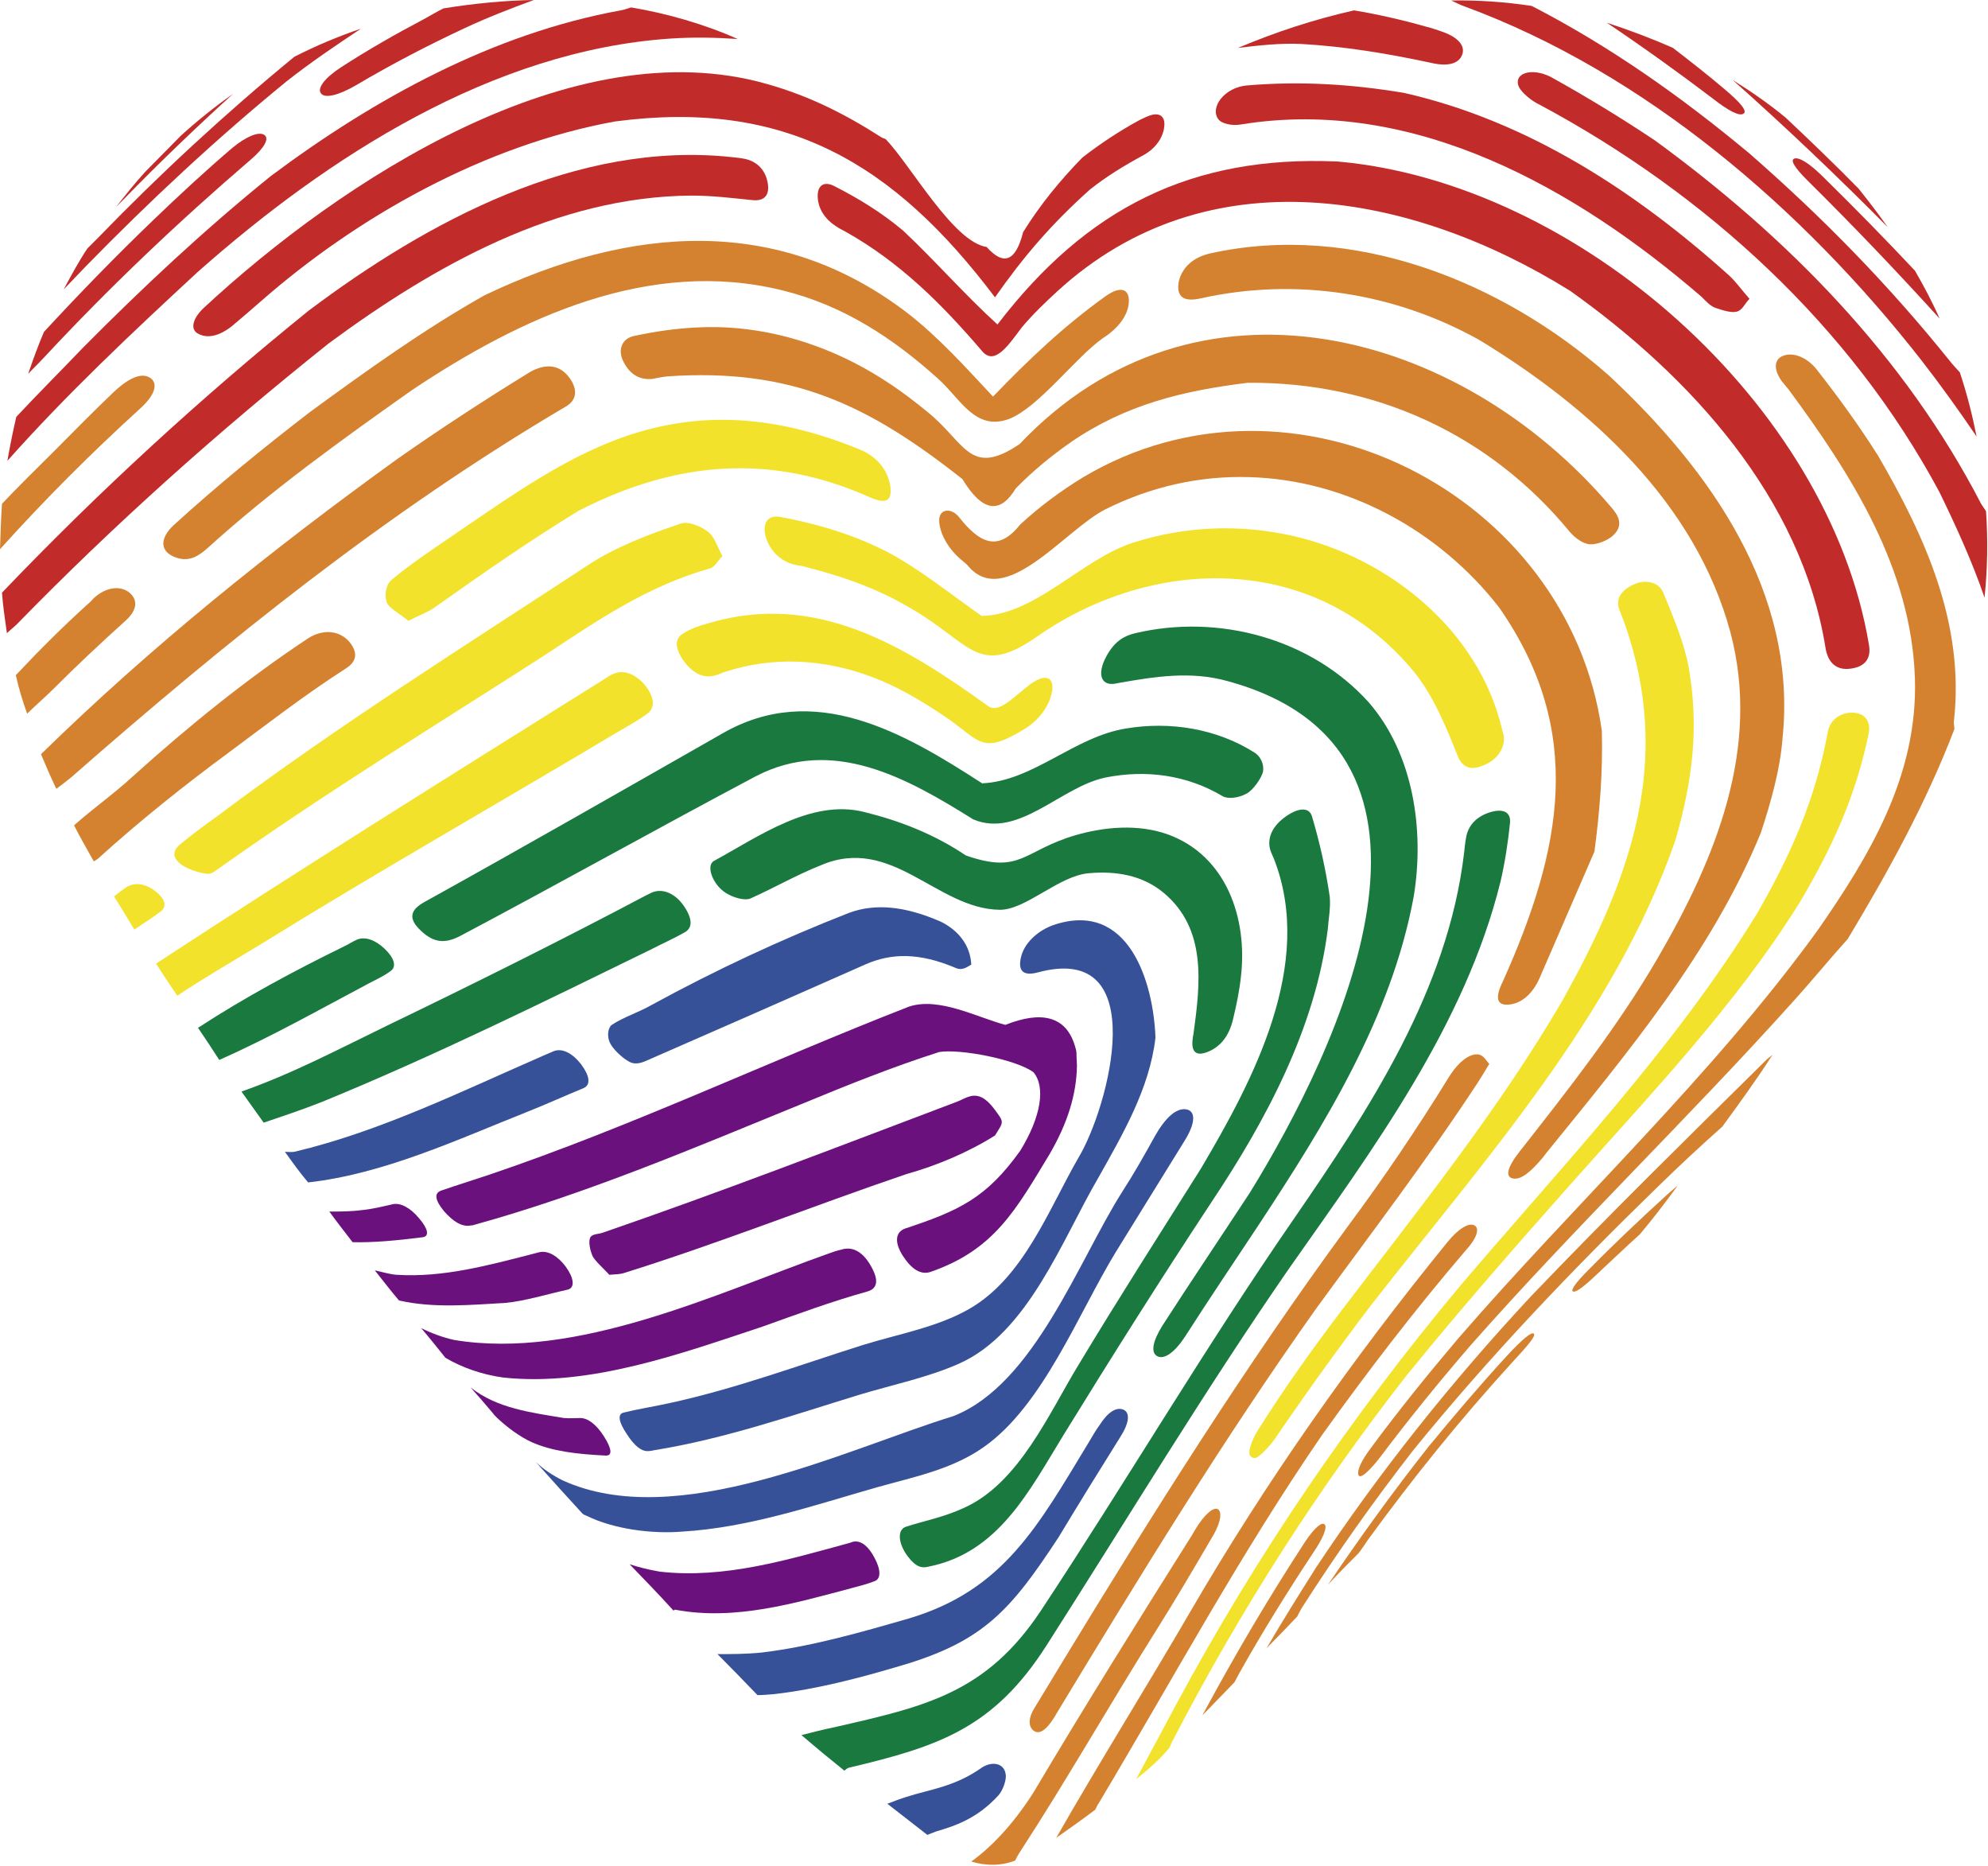<?xml version="1.0" encoding="UTF-8"?>
<!DOCTYPE svg PUBLIC '-//W3C//DTD SVG 1.0//EN'
          'http://www.w3.org/TR/2001/REC-SVG-20010904/DTD/svg10.dtd'>
<svg height="377.8" preserveAspectRatio="xMidYMid meet" version="1.0" viewBox="8.6 23.8 402.6 377.8" width="402.6" xmlns="http://www.w3.org/2000/svg" xmlns:xlink="http://www.w3.org/1999/xlink" zoomAndPan="magnify"
><g
  ><g
    ><g id="change1_1"
      ><path d="M382.8,213.9c-3.7,4.1-7.2,8.4-11,12.6c-21.3,23.7-44.3,45.8-65.4,69.7c-6.3,7.3-12.4,14.8-18.2,22.5 c-2.3,3-4.2,4.7-4.5,3.7c-0.3-1,0.7-3,2.5-5.4c5.6-7.6,11.6-15,17.7-22.2c23.9-27.6,51.2-52.9,72.7-82.5 c10.8-15.5,20.4-31.6,19.8-51.1c-0.7-22.3-12.9-41.4-25.7-58.7c-0.4-0.4-0.7-0.9-1.1-1.3c-1.9-2.5-1.8-4.7,0.2-5.4 c2-0.7,4.7,0.3,6.7,2.8c4.4,5.6,8.6,11.4,12.4,17.4c9.6,16.5,17.6,34.1,15.4,53.8c-0.1,0.5,0.1,1,0.1,1.6 C398.7,186.3,391.1,200.1,382.8,213.9z" fill="#d48230"
      /></g
      ><g id="change2_2"
      ><path d="M170.9,375.1c2-0.5,4.2-1.1,6.7-1.6c18.4-4.2,30.7-6.9,41.8-23.6c17.3-26.2,33.2-53.2,51-79 c15.5-22.5,31.4-46.6,34.7-74.4c0.1-1,0.2-2,0.4-3.1c0.4-2.4,2-4.2,4.7-5.1c2.8-0.9,4.4-0.1,4.2,2.1c-0.4,3.9-1,7.9-1.9,11.8 c-7.2,29.2-25.9,54.3-42.9,78.5c-17.2,24.9-32.8,50.8-49.1,76.3c-10.7,16.7-21.8,20.4-40,24.7c-0.4,0.1-0.6,0.4-0.9,0.6 C176.6,379.9,173.7,377.5,170.9,375.1z" fill="#1a793e"
      /></g
      ><g id="change3_6"
      ><path d="M117.1,319.8c1.6,1.5,3.4,2.7,5.4,3.7c23.1,10.6,57.2-6.2,79.2-13c16.3-6.4,25.3-31.4,34.1-45.3 c2.4-3.7,4.6-7.6,6.7-11.4c2.1-3.7,4.3-5.7,6.3-5.4c1.9,0.3,2,2.6-0.2,6.2c-4.7,7.6-9.4,15.2-14.1,22.8 c-7.5,12.3-14.7,31-26.7,39.4c-6.4,4.5-14,6-21.5,8.1c-13,3.7-26,8.2-39.6,9c-6.1,0.5-13.8-0.5-19.3-3.2 c-0.3-0.1-0.5-0.2-0.8-0.4C123.4,326.8,120.2,323.3,117.1,319.8z" fill="#375199"
      /></g
      ><g id="change4_3"
      ><path d="M238.7,384c2.7-5,5.4-10.1,8.2-15.3c16.2-30.1,35.2-57.9,57.1-84.2c20.8-24.5,43.5-48.2,60.4-75.7 c6.8-11.8,11.8-23,14.3-36.5c0.3-2.4,2.2-4.1,4.7-4.2c2.6-0.1,4,1.4,3.7,3.9c-2.6,12.8-7.3,23.1-13.9,34.3 c-13.1,21.1-30.6,39.3-47,57.8c-11.2,12.6-22.3,25.3-33,38.5c-18,23.1-33.5,47.4-47,73.4c-0.3,0.5-0.5,1.1-0.8,1.7 C243.5,380,241.1,382.1,238.7,384z" fill="#f3e22b"
      /></g
      ><g id="change5_1"
      ><path d="M227.8,55.7c3.6-2.8,7.4-5.3,11.4-7.5c1-0.5,2-1,2.9-1.2c1.9-0.3,2.6,0.9,2.2,3c-0.5,2.3-2.1,4.1-4.1,5.2 c-3.9,2.1-7.5,4.3-10.9,7c-7.7,6.9-13.3,13.4-19.2,21.8c-20.5-27.2-42.5-40.2-77-35.6C106.8,53.2,81.1,67.5,61.2,85 c-1.8,1.6-3.7,3.2-5.6,4.8c-2.5,2-4.9,2.6-6.8,1.6c-1.7-0.8-1.3-3,1-5.2c28-26,74.9-56.6,114.1-45.4c8.5,2.4,15.7,6,23.2,10.8 c0.3,0.2,0.6,0.2,0.9,0.4c5.2,5.5,13.7,20.8,20.4,21.8c3.5,3.9,5.9,2.9,7.4-3C219.2,65.3,223.3,60.3,227.8,55.7z" fill="#c12c2a"
      /></g
      ><g id="change6_1"
      ><path d="M93.9,292.7c2,1,4.4,1.9,6.7,2.4c24.8,4.1,53-9.4,75.8-17.5c0.8-0.3,1.7-0.6,2.6-0.8 c2.2-0.7,4.3,0.4,5.9,3.2c1.7,2.9,1.5,4.7-0.7,5.3c-7.2,2-14.2,4.6-21.2,7.1c-16.3,5.4-34.9,12.2-52.5,10.3 c-4.4-0.6-8.5-2.1-11.7-4C97.2,296.7,95.6,294.7,93.9,292.7z" fill="#6b117d"
      /></g
      ><g id="change5_14"
      ><path d="M9,143.8c19.5-20.4,40.2-39.4,62.1-57.1c24.1-18.1,54.4-34.4,85.6-31.1c1,0.1,2,0.2,2.9,0.4 c2.5,0.6,4.1,2.4,4.5,5c0.4,2.6-1,3.6-3.3,3.3c-3.9-0.4-8-0.9-12.2-0.9c-27.3,0.2-52.1,14.2-73.4,29.9 C53,111,31.9,129.8,12,150.2c-0.6,0.6-1.4,1.2-2,1.8C9.6,149.2,9.2,146.5,9,143.8z" fill="#c12c2a"
      /></g
      ><g id="change3_3"
      ><path d="M153.9,358.7c2.6,0,5.6,0,8.8-0.3c10.1-1.2,20.2-4.1,29.9-6.9c19.3-5.7,26.3-18.9,36.5-35.7 c0.7-1.2,1.4-2.4,2.2-3.5c1.6-2.5,3.3-3.7,4.8-3.1c1.4,0.6,1.2,2.7-0.6,5.5c-4.2,6.7-8.4,13.5-12.5,20.3 c-9.7,14.8-15.2,21.1-31.8,26c-8.4,2.5-17.1,4.8-25.8,5.8c-1.2,0.1-2.3,0.2-3.4,0.2C159.3,364.2,156.6,361.4,153.9,358.7z" fill="#375199"
      /></g
      ><g id="change2_7"
      ><path d="M57.5,244.8c10.3-3.6,19.9-8.7,29.6-13.4c17.6-8.5,35.1-17.2,52.3-26.3c0.5-0.2,0.9-0.5,1.5-0.7 c2-0.7,4.4,0.3,6.1,2.7c1.9,2.7,1.9,4.6,0.2,5.5c-2.1,1.2-4.4,2.2-6.5,3.3c-22.1,10.8-44.2,21.7-66.9,31c-4.3,1.7-8.3,3-11.8,4.2 C60.5,249,59,246.9,57.5,244.8z" fill="#1a793e"
      /></g
      ><g id="change4_5"
      ><path d="M40.2,218.9c30.1-19.7,60.6-38.7,91.1-57.8c0.5-0.3,1-0.7,1.6-0.9c2-0.8,4.2-0.1,6.3,2.3 c2,2.5,2.1,4.6,0.5,5.8c-1.9,1.4-4,2.5-6,3.7c-24.1,14.4-48.6,28.3-72.5,43.1c-5.6,3.4-11.3,6.7-16.7,10.3 C43,223.2,41.6,221.1,40.2,218.9z" fill="#f3e22b"
      /></g
      ><g id="change5_13"
      ><path d="M11.9,108.2c4.4-4.7,9-9.3,13.5-14C37.5,82,50,70.3,63.5,59.4c20.9-15.6,44.9-28.8,70.8-33.5 c0.7-0.1,1.4-0.4,2.1-0.6c7.2,1.2,14.9,3.4,21.6,6.4c-4.3-0.3-8.8-0.4-13.5-0.1C108.3,34,74.9,55.6,48.6,78.9 c-13.3,12.3-26.5,24.7-38.5,38.2C10.6,114.2,11.2,111.2,11.9,108.2z" fill="#c12c2a"
      /></g
      ><g id="change1_3"
      ><path d="M357.4,251.9c-4.4,3.9-8.8,8-13.2,12.3c-17.4,16.9-34,34.3-49.3,53.1c-8.1,10.4-15.6,21-22.7,32.1 c-0.3,0.5-0.6,1.1-0.9,1.7c-2.1,2.2-4.1,4.3-6.2,6.4c3.2-5.5,6.6-10.9,10-16.3c13-19.6,27.5-37.7,43.5-54.9 c15.6-16.3,31.7-32.1,47.7-47.9c0.4-0.4,0.9-0.7,1.3-1.1C364.4,242.3,360.9,247.1,357.4,251.9z" fill="#d48230"
      /></g
      ><g id="change1_11"
      ><path d="M222.5,395.9c8.8-15.4,18.2-30.4,27.1-45.7c15.4-26.5,32.9-51.3,52.2-75c2.2-2.7,4.3-3.9,5.4-3.3 c1.1,0.6,0.5,2.6-1.8,5.1c-10.2,11.9-19.7,24.3-28.9,37.1c-16.6,24.1-30.4,49.7-45.4,74.8c-0.3,0.4-0.5,0.9-0.7,1.3 C227.9,392.1,225.2,394,222.5,395.9z" fill="#d48230"
      /></g
      ><g id="change1_2"
      ><path d="M16.9,176.5c22.5-22,46.7-41.4,72.2-59.8c8.7-6.1,17.6-11.9,26.7-17.5c0.5-0.3,1.1-0.6,1.7-0.8 c2.5-0.9,4.8-0.4,6.5,2c1.7,2.4,1.3,4.5-0.8,5.7C86.9,127.5,54.7,153.4,23,181.2c-1,0.8-2,1.6-3,2.3 C18.9,181.2,17.9,178.9,16.9,176.5z" fill="#d48230"
      /></g
      ><g id="change5_2"
      ><path d="M410.5,144.8c-2.5-7.3-5.7-14.3-9.1-21.3C383.3,89.7,354,63,320.4,45c-1.7-0.8-3.6-2.4-4.2-3.6 c-1.2-2.8,2.6-4,6.5-2c7.2,4,14.1,8.2,21,12.8c26.9,19.6,50.7,43.8,66.1,73.6c0.3,0.5,0.7,1,1,1.5 C411.2,133.2,411.1,139,410.5,144.8z" fill="#c12c2a"
      /></g
      ><g id="change6_4"
      ><path d="M136.1,340.5c1.8,0.6,3.8,1.1,6.1,1.5c13.1,1.5,25.9-2.4,38.4-5.8c0.4-0.1,0.7-0.3,1.1-0.3 c1.4-0.1,2.8,1,4,3.3c1.3,2.4,1.3,4.2,0.1,4.7c-1.5,0.6-3.1,1-4.6,1.4c-11.7,3.1-23.8,6.7-35.9,4.4c-0.1,0-0.2,0.1-0.3,0.2 C142.1,346.7,139.1,343.6,136.1,340.5z" fill="#6b117d"
      /></g
      ><g id="change5_15"
      ><path d="M318.8,25c15.9,8.2,30.3,18.4,44,29.8c14.8,12.9,28.3,26.7,40.6,42c0.6,0.8,1.4,1.6,2.1,2.4 c1.4,4.2,2.5,8.5,3.4,13c-3.6-5.3-7.4-10.6-11.3-15.6c-23.8-30.4-55.8-58-92.4-71.5c-0.9-0.3-1.8-0.8-2.7-1.2 C308,23.8,313.5,24.2,318.8,25z" fill="#c12c2a"
      /></g
      ><g id="change3_5"
      ><path d="M66.3,257c0.6,0,1.3,0.1,1.9,0c17.4-4.1,34.2-12.4,50.5-19.5c0.7-0.3,1.4-0.6,2.1-0.9 c1.7-0.6,3.7,0.4,5.5,2.7c1.7,2.3,2,4.1,0.5,4.8c-3.9,1.6-7.6,3.3-11.4,4.8c-14.1,5.6-29.1,12.6-44.4,14.3 C69.3,261.2,67.8,259.1,66.3,257z" fill="#375199"
      /></g
      ><g id="change6_3"
      ><path d="M84.5,281c1.4,0.3,3,0.8,4.4,0.9c9.4,0.6,18.5-1.9,27.5-4.2c0.5-0.1,1-0.3,1.6-0.4c1.6-0.3,3.6,0.8,5.2,3 c1.6,2.2,1.9,4.2,0.4,4.6c-4.5,1-8.6,2.3-12.7,2.7c-7.1,0.4-14.5,1.1-21.5-0.5C87.7,285.1,86.1,283,84.5,281z" fill="#6b117d"
      /></g
      ><g id="change1_12"
      ><path d="M205.3,400.7c4-2.9,8.4-7.4,12.6-14c10.4-17.5,21.2-34.8,32.1-52.1c0.2-0.4,0.5-0.8,0.7-1.2 c1.9-3.1,3.7-4.6,4.6-4c0.9,0.7,0.4,3.1-1.5,6.1c-3.5,6-7.1,12.1-10.8,18c-9.5,15.1-18.3,30.6-28,45.5c-0.3,0.5-0.6,1-0.8,1.5 C211.3,401.6,208.3,401.6,205.3,400.7z" fill="#d48230"
      /></g
      ><g id="change1_9"
      ><path d="M23.6,190.9c3.7-3.3,8.1-6.4,12-10c11.2-10.1,22.8-19.5,35.3-27.8c3.2-2.1,6.8-1.7,8.8,1.1 c1.6,2.3,0.7,3.9-1.3,5.1c-8.1,5.2-15.7,11.1-23.4,16.8c-9.2,6.8-18,13.8-26.5,21.5c-0.2,0.2-0.6,0.4-0.9,0.6 C26.2,195.7,24.8,193.3,23.6,190.9z" fill="#d48230"
      /></g
      ><g id="change6_5"
      ><path d="M103.9,304.7c5.4,4.3,12.4,5.1,18.9,6.2c1.1,0.1,2.1,0,3.3,0c1.5,0,3.2,1.2,4.8,3.7c1.6,2.5,1.8,4,0.3,3.9 c-6-0.3-10.8-0.9-14.9-2.7c-2.4-1.1-5-3-7.1-5c-0.2-0.2-0.6-0.6-0.8-0.9C106.9,308.1,105.4,306.4,103.9,304.7z" fill="#6b117d"
      /></g
      ><g id="change2_4"
      ><path d="M48.7,231.9c9.5-6.2,19.4-11.5,29.6-16.5c0.9-0.4,1.7-1,2.7-1.4c1.6-0.6,3.6,0.1,5.5,1.9 c1.9,1.8,2.5,3.6,1.2,4.5c-1.3,1-2.9,1.7-4.4,2.5c-10,5.3-19.9,10.9-30.3,15.5C51.6,236.2,50.2,234.1,48.7,231.9z" fill="#1a793e"
      /></g
      ><g id="change1_10"
      ><path d="M277.5,344.7c6.5-9.6,13.2-18.9,20.4-28c5.1-6.2,10.2-12.2,15.6-18.1c3.6-3.9,5.2-5.1,5.7-4.8 c0.5,0.4-0.8,2-4.5,6c-10.4,11.4-20,23.3-29.1,35.8c-0.6,0.9-1.2,1.8-1.9,2.7C281.6,340.4,279.5,342.5,277.5,344.7z" fill="#d48230"
      /></g
      ><g id="change5_6"
      ><path d="M81.7,29.6c-5.1,3.4-10.3,6.9-15.1,10.7C52.4,51.9,38.9,64.5,26,77.7c-1.5,1.6-3,3.1-4.5,4.7 c1.5-2.8,3-5.6,4.8-8.3c0.7-0.7,1.5-1.5,2.2-2.2C41,59,54.2,46.8,68.2,35.3C72.5,33.1,77,31.2,81.7,29.6z" fill="#c12c2a"
      /></g
      ><g id="change5_3"
      ><path d="M17.5,91c7.2-7.8,14.6-15.4,22.2-22.7c5.2-5,10.5-9.9,16-14.6c2.8-2.3,5.3-3.3,6.4-2.6 c1.1,0.7,0.1,2.6-2.7,5c-14.8,12.7-28.8,26-42,40.2c-1,1.1-2.1,2.1-3.1,3.2C15.3,96.6,16.3,93.8,17.5,91z" fill="#c12c2a"
      /></g
      ><g id="change3_4"
      ><path d="M188.3,389c1.3-0.5,2.6-1,3.9-1.4c4.6-1.5,9.7-2,15.2-5.9c2.1-1.4,4.8-1,4.9,1.7c0,1.2-0.7,3-1.5,3.9 c-4.4,4.8-8.9,6.2-12.6,7.3c-0.6,0.2-1.2,0.5-1.8,0.7C193.7,393.2,191,391.1,188.3,389z" fill="#375199"
      /></g
      ><g id="change6_2"
      ><path d="M75.3,269.1c2.1,0,4.3,0,6.6-0.3c2.1-0.2,4.1-0.7,6.3-1.2c1.5-0.3,3.5,0.7,5.3,2.9c1.8,2.1,2.1,3.6,0.7,3.8 c-5.5,0.7-10.2,1.1-14.2,1C78.4,273.2,76.8,271.2,75.3,269.1z" fill="#6b117d"
      /></g
      ><g id="change1_8"
      ><path d="M252.1,371.1c6.5-12.1,13.4-23.8,20.9-35.3c1.9-2.8,3.4-4,3.9-3.3c0.5,0.6-0.4,2.8-2.3,5.6 c-5.3,8-10.4,16.2-15.1,24.6c-0.3,0.6-0.6,1.1-0.9,1.7C256.5,366.6,254.3,368.8,252.1,371.1z" fill="#d48230"
      /></g
      ><g id="change1_15"
      ><path d="M9,125.8c3.3-3.5,6.9-7,10.4-10.5c4-4,8-8.1,12.2-12.1c3.2-3,5.7-4,7.4-2.9c1.7,1.1,1,3.5-2,6.2 c-9.9,9-19.4,18.5-28.4,28.5C8.7,131.9,8.8,128.8,9,125.8z" fill="#d48230"
      /></g
      ><g id="change5_7"
      ><path d="M282.8,25.9c4.8,0.8,9.7,1.9,14.6,3.3c1.2,0.3,2.4,0.7,3.5,1.1c3,1.1,4.5,2.8,3.8,4.6 c-0.7,1.9-3.1,2.4-6.4,1.6c-8.9-1.9-17.4-3.3-26.2-3.8c-4.2-0.2-8.6,0.3-12.8,0.8C267.2,30.2,274.5,27.8,282.8,25.9z" fill="#c12c2a"
      /></g
      ><g id="change1_5"
      ><path d="M11.8,160.5c4.7-5,9.6-9.9,14.7-14.5c0.4-0.3,0.7-0.7,1.1-1.1c2.4-2.2,5.2-2.6,7.1-1.2 c1.9,1.5,1.7,3.6-0.6,5.7c-5,4.5-9.9,9.1-14.7,13.9c-1.7,1.7-3.6,3.3-5.3,5C13.2,165.8,12.4,163.2,11.8,160.5z" fill="#d48230"
      /></g
      ><g id="change5_10"
      ><path d="M401.4,88.3c-8.7-9.6-17.6-18.9-26.8-28c-2.6-2.6-3.5-4.1-2.6-4.4c1-0.3,3.1,1,5.9,3.8 c6.3,6.2,12.5,12.5,18.5,18.9C398.2,81.7,399.9,84.9,401.4,88.3z" fill="#c12c2a"
      /></g
      ><g id="change5_11"
      ><path d="M116.7,23.8c-4.6,1.7-9.3,3.5-14,5.7C95.2,33,87.9,36.8,80.8,41c-3.6,2.1-6.4,2.8-7.2,1.7 c-0.8-1,0.7-3.1,4.1-5.3c5.4-3.5,11-6.7,16.7-9.7c1.3-0.7,2.6-1.5,4-2.2C104.6,24.5,110.8,23.9,116.7,23.8z" fill="#c12c2a"
      /></g
      ><g id="change5_12"
      ><path d="M390.9,69.8c-10.2-10.3-20.6-20.2-31.4-29.8c3.7,2.3,7.3,4.8,10.7,7.6c5,4.7,10,9.5,14.8,14.4 C387,64.5,389,67.1,390.9,69.8z" fill="#c12c2a"
      /></g
      ><g id="change1_6"
      ><path d="M340.7,273.7c-2.9,2.6-5.7,5.3-8.6,8c-2.5,2.4-4.3,3.8-4.9,3.6c-0.6-0.2,0.4-1.7,2.9-4.2 c5.2-5.3,10.7-10.5,16.2-15.5c0.7-0.6,1.4-1.2,2.1-1.8C345.9,267.2,343.4,270.5,340.7,273.7z" fill="#d48230"
      /></g
      ><g id="change5_4"
      ><path d="M347.4,33.5c3.5,2.7,7.1,5.5,10.5,8.4c3.2,2.7,4.6,4.4,3.8,4.9c-0.8,0.6-3-0.5-6.3-3.1 c-7-5.3-14.1-10.4-21.4-15.3C338.6,29.9,343.1,31.6,347.4,33.5z" fill="#c12c2a"
      /></g
      ><g id="change5_8"
      ><path d="M55.8,42.8c-7.6,6.9-15,14-22.1,21.3c-0.5,0.5-1.1,1.1-1.6,1.6c1.9-2.4,3.8-4.8,5.9-7.1 c2.4-2.4,4.8-4.9,7.2-7.3C48.5,48.3,52.1,45.4,55.8,42.8z" fill="#c12c2a"
      /></g
      ><g id="change4_6"
      ><path d="M31.7,205.3c0.9-0.7,1.7-1.4,2.7-2c1.5-0.8,3.4-0.7,5.5,0.8c2.1,1.6,2.6,3.1,1.3,4.2 c-1.7,1.3-3.6,2.5-5.4,3.7C34.4,209.7,33.1,207.5,31.7,205.3z" fill="#f3e22b"
      /></g
      ><g id="change1_7"
      ><path d="M365.2,192.4c-9.9,24.2-27.2,44.8-43.5,64.9c-0.2,0.3-0.4,0.5-0.6,0.8c-2.6,3.1-4.5,4.6-6.1,4.3 c-1.6-0.3-1.2-2.2,1.3-5.4c9.9-12.6,19.9-25.3,28-39.2c11.7-20.1,21-42.6,14.7-66.1c-7.1-26.2-28.4-45.4-50.7-59 c-17.1-9.6-37.2-12.8-56.5-8.5c-3.5,0.8-5-0.3-4.5-3.3c0.6-2.8,2.8-5,6.4-5.8c28.9-6.4,59,5.6,80.7,24.7 c20.5,19.1,38.2,43.9,35.2,73.4C369.1,179.7,367.2,186.3,365.2,192.4z" fill="#d48230"
      /></g
      ><g id="change5_9"
      ><path d="M207.5,94.9c-8.3-9.7-16.7-18-27.5-24.1c-0.7-0.4-1.4-0.7-2.1-1.2c-2.2-1.4-3.6-3.5-3.7-5.9 c-0.1-2.4,1.3-3.3,3.4-2.2c4.9,2.5,9.5,5.3,13.9,9c6.6,6.2,12.4,12.9,19.1,19c18-23.5,39.2-34.3,68.9-33 c48.7,4.3,99.5,49.1,107.6,97.9c0.5,2.9-1,4.5-3.9,4.8c-2.6,0.3-4.4-1.1-4.9-4.2c-4.9-30.5-27.4-55-51.7-72.3 c-32.1-20-73.5-27.8-103.9,0.1c-2.4,2.2-4.8,4.5-7.1,7.2C213,93.4,210.1,98,207.5,94.9z" fill="#c12c2a"
      /></g
      ><g id="change6_7"
      ><path d="M226.7,239.6c-0.1,5.8-1.9,11.6-5.5,17.8c-6.9,11.4-11.2,19.4-24.1,23.9c-2,0.7-3.9-0.5-5.7-3.3 c-1.7-2.7-1.5-4.8,0.6-5.5c10.9-3.6,16.4-6.2,23.2-15.7c4.2-6.8,5.2-12.9,2.7-15.9c-3.5-2.6-14.9-4.8-19.1-4.1 c-9.4,3-18.6,6.7-27.8,10.5c-21.8,8.9-43.6,18.2-66.4,24.5c-0.2,0.1-0.4,0.1-0.6,0.1c-1.7,0.4-3.6-0.7-5.5-2.9 c-1.8-2.2-2.1-3.7-0.4-4.2c2.9-1,6.1-2,9.4-3.1c29-9.8,56.7-23,85.2-34.1c6.1-2,13.8,2.2,19.5,3.7c7.3-2.9,12.3-1.8,14.1,4.3 c0.1,0.4,0.3,0.9,0.3,1.4C226.6,238,226.7,239,226.7,239.6z" fill="#6b117d"
      /></g
      ><g id="change3_1"
      ><path d="M242.6,233.9c-1.2,10.3-6.6,19.5-11.6,28.4c-7.3,12.5-14.2,31.4-28.2,37.6c-6.3,2.8-13.6,4.3-20.2,6.3 c-13.7,4.2-27.2,8.9-41.4,11.2c-0.5,0.1-0.9,0.2-1.5,0.2c-1.2,0-2.6-1-4.2-3.5c-1.6-2.4-1.9-4-0.6-4.3c2.8-0.7,6-1.2,9.2-1.9 c13.4-2.9,26.3-7.7,39.3-11.8c7.1-2.2,15.1-3.6,21.5-7.3c11-6.3,16.1-20.2,22.1-30.6c6.1-10.1,15.2-43.9-8.3-37.5 c-3.1,0.8-4.1-0.5-3.2-3.6c0.9-2.8,3.6-5,6.4-6C237.2,205.9,242.2,222.7,242.6,233.9z" fill="#375199"
      /></g
      ><g id="change1_13"
      ><path d="M331.5,196.2c-3.7,8.5-7.4,17.1-11.1,25.6c-1.5,3.4-3.8,5.2-6.3,5.4c-2.4,0.2-2.8-1.4-1.1-4.8 c11.9-26.6,16.7-50.5-0.8-75.6c-12.1-15.6-30.9-25.9-50.7-26.4c-10.1-0.3-20,2-29,6.5c-8.2,4.1-20.5,20.6-28,11.3 c-0.5-0.5-1.1-0.9-1.6-1.4c-2.5-2.2-4.1-5.3-4.1-7.7c0-2.3,2.5-2.6,4.1-0.5c3.9,4.9,7.7,7.2,12.3,1.4c3.9-3.6,8.2-6.8,12.8-9.6 c42.4-25.2,98.3,3.4,105,51.4C333.2,180.3,332.6,187.8,331.5,196.2z" fill="#d48230"
      /></g
      ><g id="change1_14"
      ><path d="M215.1,113.7c35.5-37.5,89.1-23.4,119.8,12.8c1.5,1.7,2.5,3.6,0.5,5.6c-1.1,1.1-3.4,2-4.8,1.9 c-1.5-0.1-3-1.3-4-2.4c-16.4-20-39.7-30.5-65.3-30.3c-13.1,1.6-24.7,4.4-35.8,12c-4,2.8-7.8,5.9-11.2,9.4 c-3.2,5.3-6.8,4.7-10.8-1.9c-19.1-15.1-34.6-22.5-59.7-20.8c-1,0.1-2,0.3-3,0.5c-2.5,0.3-4.6-0.8-5.9-3.4 c-1.3-2.4-0.4-4.8,2.2-5.3c4.2-0.9,8.4-1.5,12.6-1.7c11-0.6,22,2.1,31.8,7.1c5.3,2.7,10.2,6.1,14.8,9.9 C204.1,113.3,204.9,120.6,215.1,113.7z" fill="#d48230"
      /></g
      ><g id="change2_6"
      ><path d="M207.5,182.4c10.4-0.5,18.6-9.4,29.1-11.1c8.9-1.5,18.4,0,26.1,4.9c1.1,0.7,1.9,2.2,1.7,3.7 c-0.2,1.3-2.1,4-3.4,4.6c-1.6,0.9-3.8,1.1-4.8,0.5c-7.2-4.3-15.5-5.4-23.6-3.8c-9.1,1.8-17.6,12.4-26.9,8.5 c-13.3-8.3-28.4-16.9-44.1-8.7c-20,10.6-39.8,21.7-59.8,32.3c-3.1,1.6-5.3,1.4-7.9-1c-2.6-2.4-2.4-4.2,0.7-5.9 c20.2-11.2,40.3-22.7,60.3-34.1C173.5,161.6,191.6,172.1,207.5,182.4z" fill="#1a793e"
      /></g
      ><g id="change1_16"
      ><path d="M209.7,104.1c7.2-7.5,14.6-14.5,22.9-20.4c3-2.1,4.8-1.4,4.6,1.4c-0.2,2.7-2.3,5.3-5.3,7.2 c-5.4,3.8-13,14-18.9,16.3c-6.9,2.6-9.9-4.1-14.4-8.1c-9.2-8.3-19.3-14.9-31.5-17.9c-27-6.7-53.1,5.5-75.1,20.2 c-14.3,10.1-28.5,20.3-41.4,32c-1.8,1.6-3.7,2.8-6.3,1.9c-3.3-1.1-3.5-3.8-0.5-6.6c8.9-8.1,18.1-15.6,27.6-22.9 c11.5-8.4,22.9-16.6,35.3-23.6c29.7-14.2,59.6-16.4,85.7,3.6C198.6,92,204.2,98.2,209.7,104.1z" fill="#d48230"
      /></g
      ><g id="change4_4"
      ><path d="M347.9,193.9c-12.3,35.5-38.8,64.9-61.6,94.1c-6.7,8.8-13.1,17.7-19.3,26.8c-1,1.5-2.6,3.2-3.7,4 c-0.8,0.5-1.7,0-1.7-0.9c0-1,0.8-3,1.6-4.3c5.2-8.3,10.9-16.3,16.8-24.1c15.6-20.5,32-40.8,45-63.1c14-25.1,22.5-48.6,12.5-76.7 c-0.3-0.8-0.6-1.5-0.9-2.3c-0.9-2.2,0.2-4,2.7-5.2c2.4-1.2,5.2-0.6,6.1,1.5c2.1,5.1,4.3,10.3,5.2,15.3 C352.7,171.1,351.4,181.7,347.9,193.9z" fill="#f3e22b"
      /></g
      ><g id="change2_3"
      ><path d="M294.9,205.3c-4.5,24.5-18.1,46.3-31.6,66.8c-4.9,7.4-9.9,14.8-14.7,22.3c-2.1,3.2-4.2,4.7-5.6,4 c-1.4-0.7-1-3,1-6.2c5.8-9,11.8-17.9,17.7-26.9c17.9-29,47-89.6-4.5-103.6c-7.5-2.1-14.8-0.9-22.2,0.4c-3.4,0.9-4.4-1.7-2.3-5.5 c1.7-3.1,3.7-4.1,5.8-4.6c16.9-4,35.6,1.1,47.2,13.9C294.9,176.4,297.1,192,294.9,205.3z" fill="#1a793e"
      /></g
      ><g id="change4_7"
      ><path d="M207.4,148.5c11-0.2,20.3-11.6,30.9-14.9c10.4-3.3,21.5-3.7,32.1-1.3c19.4,4.4,37.5,19,42.3,38.8 c0.1,0.5,0.3,1,0.4,1.5c0.4,2.5-1.1,4.8-3.7,6c-2.8,1.3-4.5,0.7-5.5-1.5c-2.3-5.8-4.9-12.2-8.8-17.1 c-20.2-24.7-53.2-23.6-76.5-7.3c-11.2,7.8-13.1,2.2-23.2-4.3c-8-5.1-15.3-7.7-24.4-10c-0.4-0.1-0.8-0.1-1.2-0.2 c-2.9-0.6-5.2-2.7-6.1-5.6c-0.8-2.8,0.3-4.7,3.1-4.1c7.6,1.4,15,3.7,21.4,7C194.7,138.9,201.1,144.1,207.4,148.5z" fill="#f3e22b"
      /></g
      ><g id="change2_5"
      ><path d="M277.5,211.9c-2.5,20-12.5,38.7-23.5,55.2c-10.3,15.6-20.2,31.3-30,47.2c-7,11.4-13.2,23.9-27.4,26.7 c-1.2,0.3-2.4,0.2-4.1-2c-2-2.6-2.3-5.5-0.4-6.1c3.7-1.2,7.6-1.9,11.7-3.8c11.2-5,17.3-19.3,23.3-29.1 c8-13.3,16.4-26.4,24.7-39.6c10.6-17.9,23.1-41.4,14.8-62.7c-0.3-0.7-0.6-1.3-0.8-2c-0.5-2,0.2-4.3,2.8-6.3 c2.6-2,5.1-2.4,5.7-0.3c1.6,5.4,2.8,10.8,3.6,16.3C278.1,207.7,277.6,210.2,277.5,211.9z" fill="#1a793e"
      /></g
      ><g id="change2_1"
      ><path d="M204.2,197c11.2,3.9,11.6-1,22.2-4.1c5.9-1.7,12.6-2.3,18.6-0.2c12,4.3,16.3,17.1,14.9,28.9 c-0.3,2.8-0.9,5.7-1.6,8.6c-0.8,3.4-2.6,5.6-5.2,6.6c-2.6,1-3.5-0.3-2.8-3.7c1.4-10.2,2.7-21.2-6-28.5c-4.3-3.6-9.7-4.5-15.2-4 c-6.1,0.5-12.8,7.5-18.1,7.4c-12.7-0.2-21.8-15.2-36.2-9c-4.8,1.9-9.3,4.5-14.2,6.7c-1.1,0.5-3.4-0.1-5-1.1 c-2.7-1.7-4.1-5.6-2.4-6.5c9-4.9,19.7-12.6,30.4-9.9C190.9,190,197.8,192.7,204.2,197z" fill="#1a793e"
      /></g
      ><g id="change1_4"
      ><path d="M310.2,239.2c-1,1.7-1.7,2.8-2.4,3.9c-10.3,15.7-21.7,30.6-32.7,45.7C256.5,315,239.6,342.6,223,370 c-0.5,0.8-0.9,1.6-1.5,2.4c-1.4,2-2.7,2.6-3.7,1.7c-1-0.9-0.9-2.6,0.3-4.5c1.8-3,3.8-6.2,5.7-9.4c18.2-29.9,36.9-59.7,57.6-87.9 c7.3-9.8,14.2-20,20.6-30.4c2-3.2,4.3-4.9,6.1-4.6C309.2,237.6,309.6,238.6,310.2,239.2z" fill="#d48230"
      /></g
      ><g id="change4_8"
      ><path d="M154.9,136.4c-1,1-1.6,2.3-2.6,2.5c-12.6,3.6-22.4,10.3-33.3,17.5c-22.1,14.2-44.5,27.9-65.9,43.1 c-0.8,0.5-1.6,1.4-2.7,1.2c-1.6-0.2-3.7-0.9-5-1.8c-2.1-1.5-1.7-2.9-0.5-4c2.5-2.1,5.4-4.2,8.3-6.3c24-18,49.5-34,74.5-50.4 c5.6-3.7,12.5-6.3,18.8-8.4c1.3-0.5,3.8,0.4,5.4,1.6C153.2,132.3,153.9,134.5,154.9,136.4z" fill="#f3e22b"
      /></g
      ><g id="change6_6"
      ><path d="M132,281.9c-1.3-1.4-2.9-2.8-3.4-3.8c-0.6-1.4-0.8-2.9-0.5-3.7c0.4-0.8,1.6-0.7,2.5-1 c24.1-8.3,47.9-17.5,71.7-26.5c0.8-0.3,1.5-0.7,2.3-1c1.7-0.6,3.3-0.3,5.4,2.5c2,2.7,1.9,2.4,0.1,5.3c-5.4,3.4-11.8,6.1-17.9,7.8 c-19.1,6.5-37.9,14-57.1,20C134.3,281.8,133.3,281.8,132,281.9z" fill="#6b117d"
      /></g
      ><g id="change4_1"
      ><path d="M91.3,149.5c-1.8-1.5-4-2.6-4.4-3.8c-0.5-1.5-0.1-3.6,1-4.5c3.7-3.1,7.9-5.9,12-8.7 c9.7-6.6,19.6-13.7,29.9-18.2c17.6-7.8,34.8-7.1,53.6,0.8c3.2,1.6,5,4.1,5.5,7.1c0.4,3.1-0.9,3.7-4.1,2.3 c-19.9-8.9-39.1-7.5-59,2.7c-10,6.1-19.6,12.8-29.2,19.6C95.2,147.8,93.4,148.4,91.3,149.5z" fill="#f3e22b"
      /></g
      ><g id="change3_2"
      ><path d="M205.3,219.1c-0.6,0.3-1.7,1.3-3.1,0.7c-7.5-3.2-13.1-3-18.2-0.8c-14.9,6.6-29.7,13.1-44.6,19.6 c-0.9,0.4-2.2,0.8-3.3,0.2c-1.4-0.7-3.4-2.6-4-3.9c-0.6-1.3-0.4-3,0.4-3.6c2.4-1.6,5.4-2.5,8-4c13-7.1,26.3-13.3,40.1-18.7 c5.2-1.9,11.2-1.4,18.5,1.8C202.6,212.1,205.1,215.1,205.3,219.1z" fill="#375199"
      /></g
      ><g id="change5_5"
      ><path d="M362.9,84.3c-1,1-1.4,2.3-2.6,2.6c-1.1,0.3-2.9-0.3-4.4-0.8c-1-0.4-1.9-1.4-2.7-2.2 c-25.5-22-58.3-40.6-93.3-34.9c-1.7,0.3-3.9-0.1-4.6-1.1c-1.7-2.4,1.3-6.4,5.8-6.8c10.7-0.9,21-0.3,31.8,1.5 c25.2,5.7,47.1,20.1,65.9,37C360.2,80.9,361.3,82.5,362.9,84.3z" fill="#c12c2a"
      /></g
      ><g id="change4_2"
      ><path d="M208.5,166.6c2.3,2,5.5-1.9,8.8-4.3c2.9-2.1,4.7-1.5,4.4,1.2c-0.4,2.9-2.4,5.8-5.3,7.7 c-9.5,5.9-9.1,2.4-17.3-2.9c-4.4-2.9-8.8-5.5-13.8-7.4c-9.8-3.7-20.1-4.3-30.1-1c-0.8,0.3-1.6,0.7-2.5,0.8 c-2.1,0.3-4.1-0.9-5.8-3.3c-1.6-2.4-1.7-4.3,0-5.3c1.5-1,3.3-1.6,5.1-2.1C173.7,143.5,191.5,154.4,208.5,166.6z" fill="#f3e22b"
      /></g
    ></g
  ></g
></svg
>
